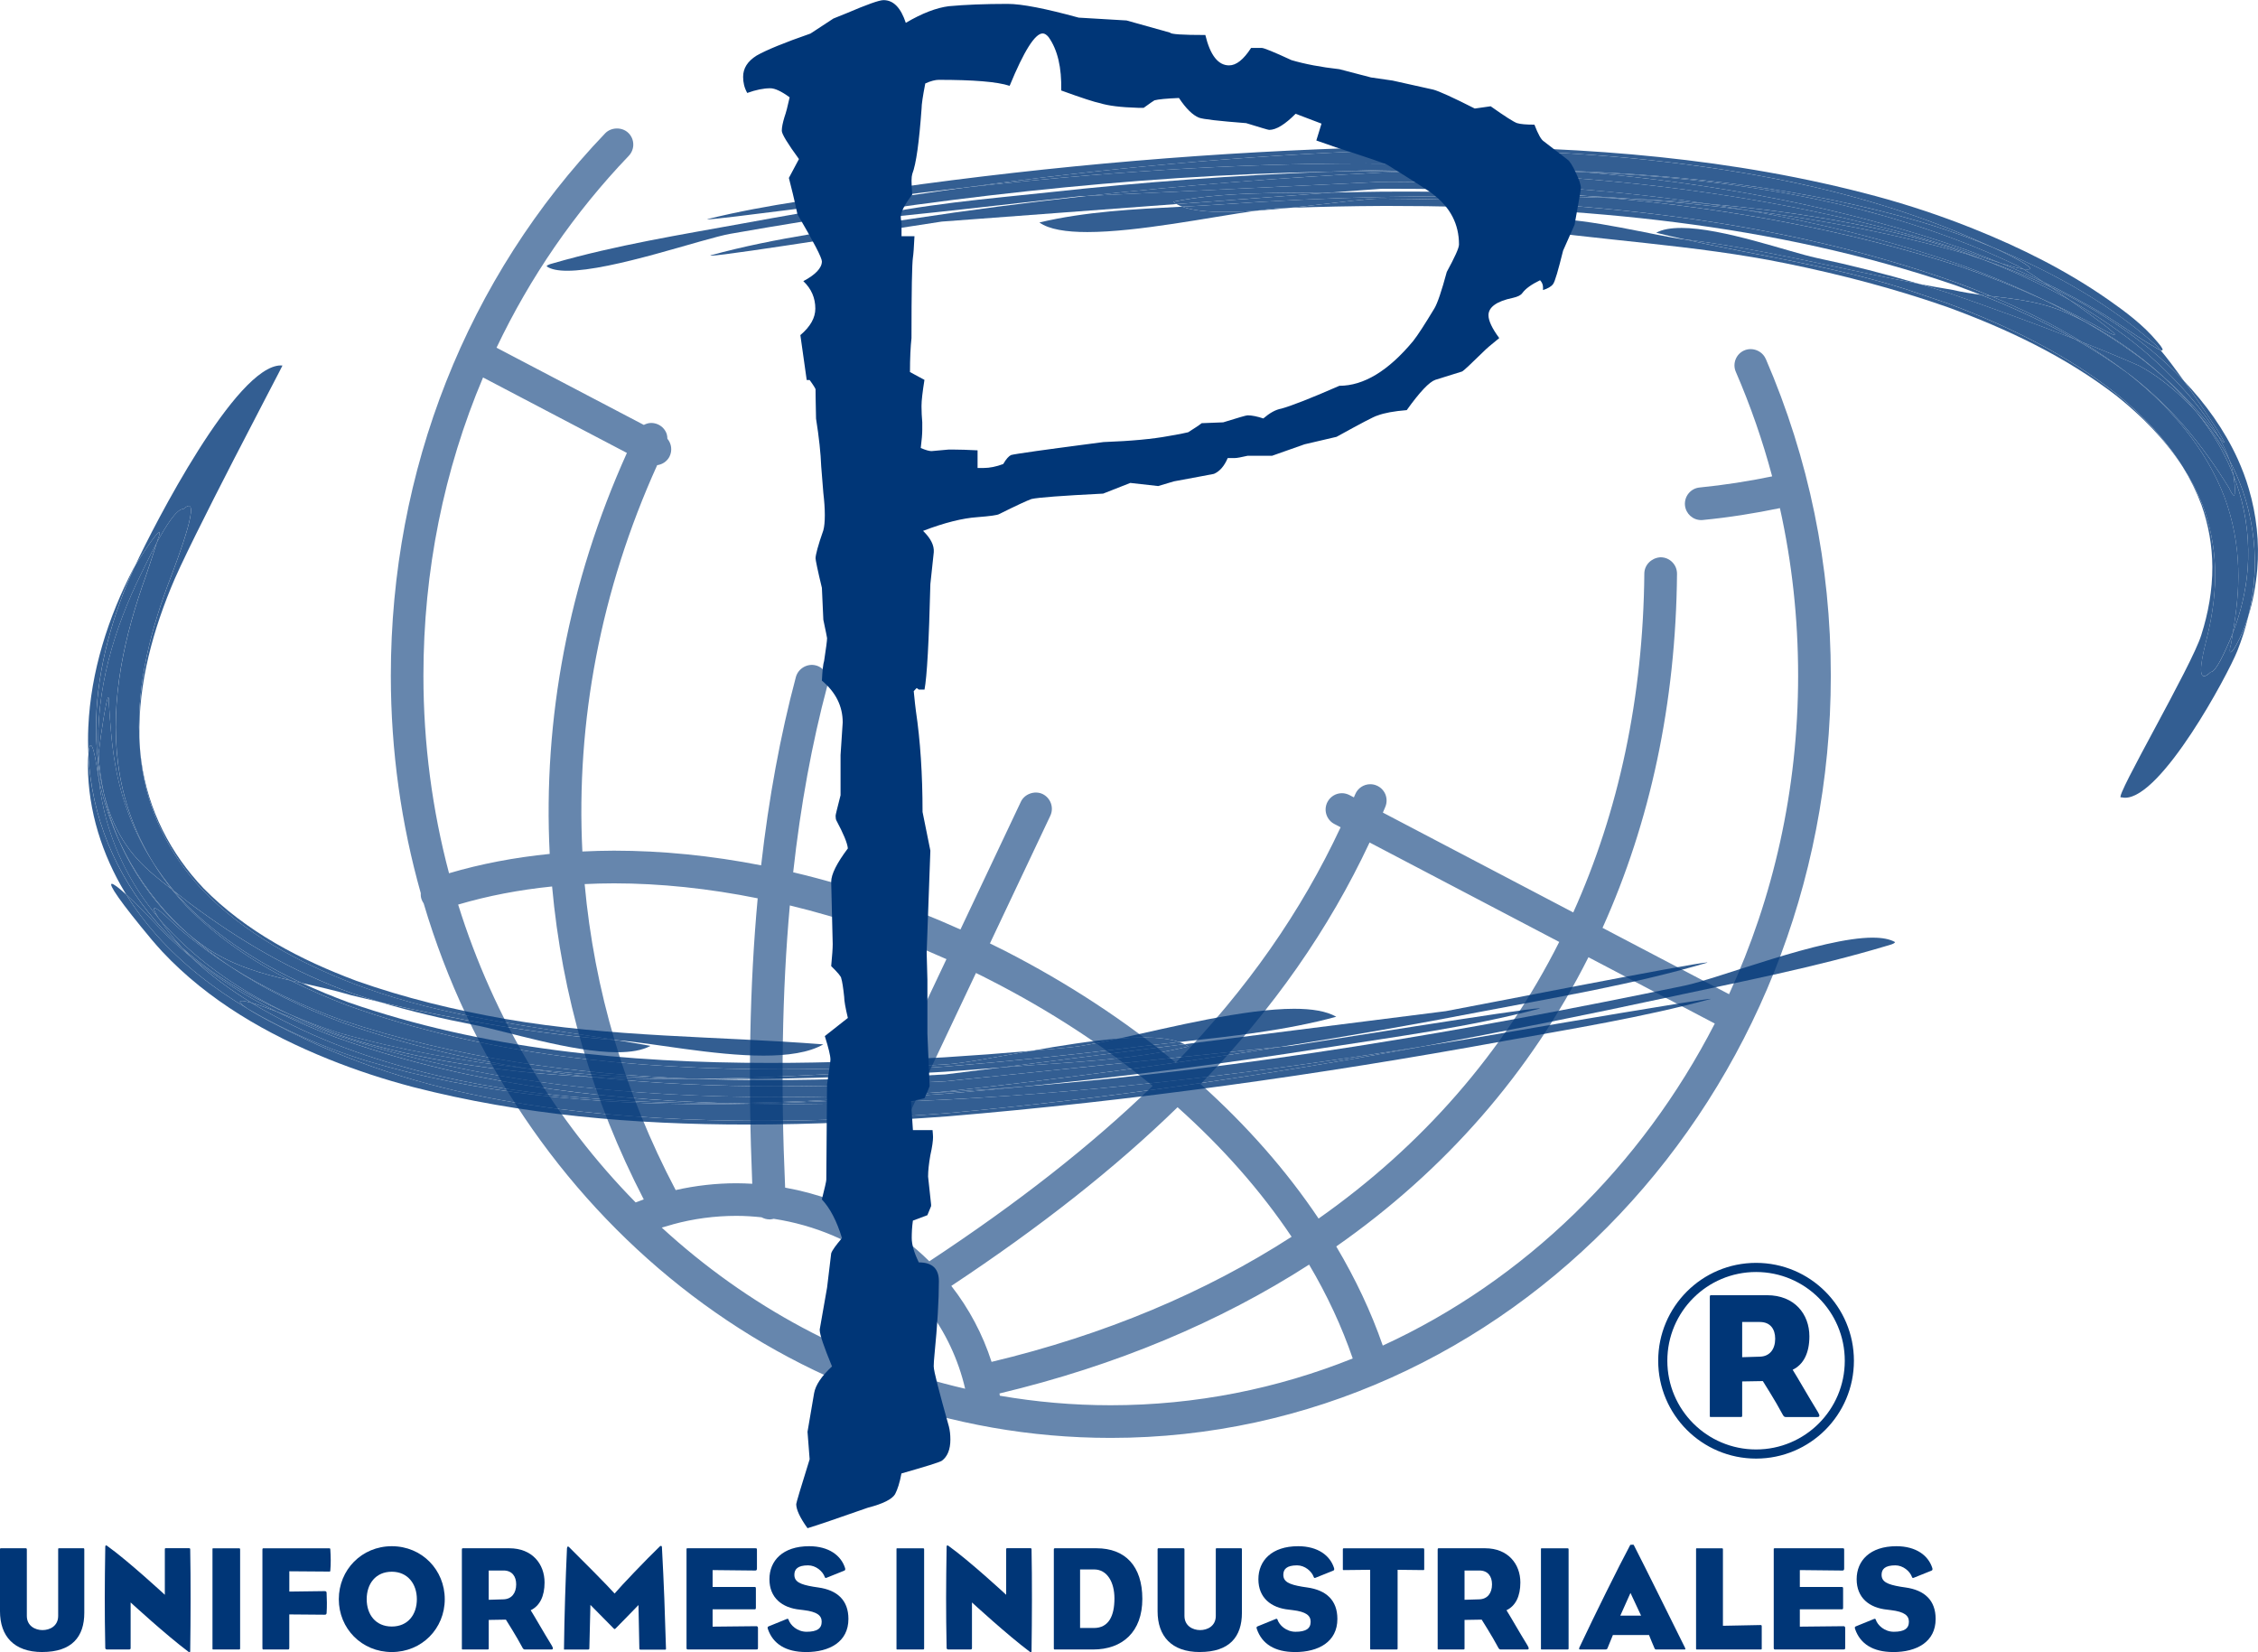 <svg viewBox="0 0 701.79 513.5" xmlns="http://www.w3.org/2000/svg"><g fill="#003677"><path d="m13.13 513.44c-8.86 0-13.13-5.01-13.13-12.66v-19.3q0-.29.23-.29h7.79q.32 0 .32.38v20.64c0 3.11 2.6 4.41 4.87 4.41s4.87-1.25 4.87-4.41v-20.69c0-.28 0-.33.28-.33h7.61q.23 0 .23.33v19.72c0 7.46-3.85 12.19-13.09 12.19z"/><path d="m58.97 513.48c-.09.04-.23 0-.42-.14-7-5.24-17.95-15.31-17.95-15.31v14.19q0 .42-.42.42h-7c-.32 0-.46-.28-.46-.47-.23-11.83-.19-19.2 0-31.45 0-.23.05-.33.14-.37.09-.09.23-.04.37.04 6.63 4.73 18 15.26 18 15.26v-13.92c0-.51 0-.56.37-.56h7.05c.47 0 .47.1.47.56.18 9.05.14 21.49 0 31.13 0 .33 0 .56-.14.6z"/><path d="m74.16 512.65h-7.7c-.42 0-.42.05-.42-.42v-30.61c0-.47 0-.42.42-.42h7.7c.42 0 .47.05.47.42v30.61c0 .38-.05.42-.47.42z"/><path d="m102.3 488.43-12.38-.09v6.31l10.99-.14c.42 0 .6.19.6.55.09 1.95.14 4.04 0 6.27-.05.42-.23.51-.65.51l-10.95-.09v10.25c0 .51-.05.65-.42.65h-7.56c-.28 0-.37.05-.37-.65v-30.2c0-.55.05-.6.37-.6h20.36c.38 0 .33.1.38.47.14 2 .18 4.5 0 6.31-.05.42 0 .46-.38.46z"/><path d="m121.77 513.44c-9.38 0-16.47-7.33-16.47-16.42s7.09-16.47 16.47-16.47 16.46 7.38 16.46 16.47-7.09 16.42-16.46 16.42zm0-24.96c-5.02 0-7.8 3.76-7.8 8.54s2.78 8.49 7.8 8.49 7.79-3.71 7.79-8.49-2.88-8.54-7.79-8.54z"/><path d="m171.37 512.65h-8.21c-.37 0-.56-.09-.97-.93-1.58-3.01-4.96-8.35-4.96-8.35l-5.33.09v8.76c0 .38-.04.42-.37.42h-7.61c-.37 0-.37.05-.37-.42v-30.61c0-.47.23-.42.37-.42h14.38c7.15 0 10.95 4.93 10.95 10.63 0 4.27-1.48 7.28-4.31 8.63 1.21 1.9 3.85 6.59 6.54 10.95.56.93.42 1.25-.09 1.25zm-14.89-24.54h-4.59v9.09l4.64-.14c2.51-.1 3.9-1.95 3.9-4.65 0-2.46-1.25-4.31-3.94-4.31z"/><path d="m206.64 512.7h-7.55c-.32 0-.38-.14-.38-.37l-.27-13.5s-5.2 5.38-7.06 7.24c-.14.14-.28.23-.37.23s-.18-.09-.32-.23c-1.81-1.86-7.19-7.28-7.19-7.28l-.32 13.22c0 .6-.05.65-.51.65h-6.96c-.42 0-.42.14-.42-.28.1-9.93.51-21.95.93-31.23.05-.32.14-.46.28-.51.14 0 .23.04.37.19 4.03 3.99 12.07 12.06 14.15 14.43 1.95-2.33 9.69-10.44 14.06-14.66.14-.14.33-.19.46-.14.09.04.19.19.19.38.65 12.1.92 20.04 1.25 31.22 0 .38.14.65-.33.65z"/><path d="m235.08 512.65h-21.2c-.46 0-.51-.09-.51-.65v-30.34c0-.42-.05-.47.42-.47h20.96c.47 0 .51.05.51.6v5.67c0 .42-.14.65-.51.65l-13.27-.14v5.24h12.99c.42 0 .46.1.46.65v5.66c0 .56-.05.65-.46.65h-12.99v5.38l13.59-.14q.51 0 .51.6v5.98c0 .56-.04.65-.51.65z"/><path d="m250.51 513.44c-6.31 0-10.25-2.55-11.83-7.09-.18-.51-.14-.75.19-.88l5.7-2.32q.42-.14.51.23c.56 1.71 2.7 3.76 5.61 3.76 3.2 0 4.69-.98 4.69-3.11 0-1.9-1.34-3.11-5.61-3.62-.32-.05-.79-.1-1.12-.14-5.61-.55-9.51-3.71-9.51-9.46s4.13-10.26 12.34-10.26c6.17 0 9.97 2.93 11.18 6.83.14.51-.05.69-.32.79l-5.43 2.18c-.33.14-.46.04-.55-.18-.65-1.86-2.79-3.67-5.2-3.67-3.25 0-4.27 1.21-4.27 2.93 0 2.13 1.71 3.01 5.89 3.71.42.04.93.14 1.53.23 5.94.83 9.38 3.99 9.38 9.78 0 7.15-5.89 10.3-13.18 10.3z"/><path d="m286.75 512.65h-7.7c-.42 0-.42.05-.42-.42v-30.61c0-.47 0-.42.42-.42h7.7c.42 0 .47.05.47.42v30.61c0 .38-.05.42-.47.42z"/><path d="m320.46 513.48c-.09.04-.23 0-.42-.14-7-5.24-17.95-15.31-17.95-15.31v14.19q0 .42-.42.42h-7c-.32 0-.46-.28-.46-.47-.23-11.83-.19-19.2 0-31.45 0-.23.04-.33.14-.37.09-.09.23-.04.37.04 6.63 4.73 18 15.26 18 15.26v-13.92c0-.51 0-.56.37-.56h7.05c.47 0 .47.1.47.56.18 9.05.14 21.49 0 31.13 0 .33 0 .56-.14.6z"/><path d="m339.73 512.65h-11.83c-.32 0-.37-.04-.37-.42v-30.57c0-.37.05-.47.37-.47h12.9c8.91 0 14.24 5.53 14.24 15.73s-6.13 15.73-15.31 15.73zm.33-24.87h-4.37v18.19h4.27c4.64 0 6.41-3.76 6.41-9.19 0-5.06-2.27-9.01-6.31-9.01z"/><path d="m372.91 513.44c-8.86 0-13.13-5.01-13.13-12.66v-19.3q0-.29.23-.29h7.79q.33 0 .33.38v20.64c0 3.11 2.6 4.41 4.87 4.41s4.87-1.25 4.87-4.41v-20.69c0-.28 0-.33.28-.33h7.61q.23 0 .23.33v19.72c0 7.46-3.85 12.19-13.09 12.19z"/><path d="m402.48 513.44c-6.31 0-10.25-2.55-11.83-7.09-.19-.51-.14-.75.19-.88l5.7-2.32q.42-.14.51.23c.56 1.71 2.7 3.76 5.61 3.76 3.2 0 4.69-.98 4.69-3.11 0-1.9-1.35-3.11-5.61-3.62-.33-.05-.79-.1-1.12-.14-5.61-.55-9.51-3.71-9.51-9.46s4.13-10.26 12.35-10.26c6.17 0 9.97 2.93 11.18 6.83.13.51-.05.69-.33.79l-5.43 2.18c-.32.14-.46.04-.55-.18-.65-1.86-2.79-3.67-5.2-3.67-3.25 0-4.27 1.21-4.27 2.93 0 2.13 1.71 3.01 5.89 3.71.42.04.93.14 1.53.23 5.94.83 9.38 3.99 9.38 9.78 0 7.15-5.89 10.3-13.18 10.3z"/><path d="m442.31 487.97-7.93-.09v24.35c0 .38-.05.42-.42.42h-7.65c-.46 0-.46.05-.46-.42v-24.35l-8.17.09c-.32 0-.32-.04-.32-.32v-5.98c0-.37 0-.47.37-.47h24.54c.33 0 .38.1.38.47v5.98c0 .28-.05.32-.33.32z"/><path d="m474.66 512.65h-8.21c-.37 0-.56-.09-.98-.93-1.58-3.01-4.96-8.35-4.96-8.35l-5.33.09v8.76c0 .38-.04.42-.37.42h-7.61c-.37 0-.37.05-.37-.42v-30.61c0-.47.23-.42.37-.42h14.38c7.15 0 10.95 4.93 10.95 10.63 0 4.27-1.48 7.28-4.31 8.63 1.21 1.9 3.85 6.59 6.54 10.95.56.93.42 1.25-.09 1.25zm-14.89-24.54h-4.59v9.09l4.64-.14c2.51-.1 3.9-1.95 3.9-4.65 0-2.46-1.25-4.31-3.94-4.31z"/><path d="m487.05 512.65h-7.7c-.42 0-.42.05-.42-.42v-30.61c0-.47 0-.42.42-.42h7.7c.42 0 .47.05.47.42v30.61c0 .38-.05.42-.47.42z"/><path d="m523.46 512.65h-8.67c-.23 0-.42-.04-.56-.37-.55-1.25-1.25-2.97-1.71-4.13h-11.23c-.55 1.3-1.16 2.88-1.63 3.99-.14.38-.23.51-.83.51h-7.71c-.37 0-.42-.18-.23-.65 4.82-10.25 12.16-25.05 15.78-31.82.04-.09.27-.09.55-.09s.51-.05.56.09c4.22 8.25 10.77 21.57 15.87 31.82.28.6.23.65-.19.65zm-16.7-17.59-3.16 7.06h6.45l-3.3-7.06z"/><path d="m547.18 512.65h-19.62c-.42 0-.42.05-.42-.42v-30.61c0-.47 0-.42.42-.42h7.52c.37 0 .41.05.41.42v23.66l11.64-.23c.37 0 .42.09.42.46v6.72c0 .38 0 .42-.37.42z"/><path d="m572.99 512.65h-21.2c-.46 0-.51-.09-.51-.65v-30.34c0-.42-.05-.47.42-.47h20.96c.47 0 .51.05.51.6v5.67c0 .42-.13.65-.51.65l-13.27-.14v5.24h12.99c.42 0 .46.1.46.65v5.66c0 .56-.04.65-.46.65h-12.99v5.38l13.59-.14q.51 0 .51.6v5.98c0 .56-.05.65-.51.65z"/><path d="m588.42 513.44c-6.31 0-10.25-2.55-11.83-7.09-.19-.51-.13-.75.19-.88l5.7-2.32q.42-.14.51.23c.56 1.71 2.7 3.76 5.61 3.76 3.2 0 4.69-.98 4.69-3.11 0-1.9-1.35-3.11-5.61-3.62-.33-.05-.79-.1-1.12-.14-5.61-.55-9.51-3.71-9.51-9.46s4.13-10.26 12.35-10.26c6.17 0 9.97 2.93 11.18 6.83.13.51-.05.69-.33.79l-5.43 2.18c-.32.14-.46.04-.55-.18-.65-1.86-2.79-3.67-5.2-3.67-3.25 0-4.27 1.21-4.27 2.93 0 2.13 1.71 3.01 5.89 3.71.42.04.93.14 1.53.23 5.94.83 9.38 3.99 9.38 9.78 0 7.15-5.89 10.3-13.18 10.3z"/><path d="m564.92 440.4h-9.88c-.45 0-.67-.11-1.18-1.12-1.9-3.63-5.97-10.05-5.97-10.05l-6.42.11v10.55c0 .45-.06.5-.45.5h-9.16c-.45 0-.45.06-.45-.5v-36.85c0-.56.28-.5.45-.5h17.32c8.6 0 13.18 5.92 13.18 12.78 0 5.14-1.79 8.76-5.2 10.39 1.46 2.29 4.64 7.92 7.87 13.18.67 1.12.51 1.5-.11 1.5zm-17.93-29.54h-5.52v10.95l5.58-.17c3.01-.11 4.68-2.34 4.68-5.58 0-2.96-1.5-5.19-4.74-5.19z"/></g><path d="m574.78 422.91c0 16.01-12.98 28.99-28.99 28.99s-29-12.98-29-28.99 12.98-29 29-29 28.99 12.99 28.99 29z" fill="none" stroke="#003677" stroke-miterlimit="10" stroke-width="2.84"/><path d="m548.79 111.54c-1.08-2.5-4.13-3.73-6.68-2.63-2.55 1.11-3.73 4.11-2.61 6.66 4.58 10.58 8.34 21.43 11.29 32.48-7.37 1.53-14.91 2.7-22.54 3.46-1.34.12-2.58.78-3.43 1.83-.86 1.04-1.25 2.38-1.13 3.71.27 2.61 2.44 4.59 5.06 4.59.11 0 .23-.01.49-.03 8.09-.79 16.12-2.06 23.96-3.69 3.76 16.92 5.66 34.32 5.66 52.07 0 35.47-7.71 69.06-21.47 99l-39.32-20.62c14.78-32.77 22.79-69.75 23.15-110.03 0-1.36-.49-2.63-1.46-3.61-.94-.97-2.21-1.51-3.57-1.53-.11 0-.19.01-.29.01-2.72.26-4.81 2.4-4.84 5.02-.35 38.56-7.96 73.97-22.09 105.35l-59.17-31.03c.25-.6.51-1.2.77-1.81.51-1.25.51-2.64 0-3.89-.53-1.25-1.51-2.22-2.75-2.73-.62-.26-1.25-.39-1.94-.39-2.04 0-3.89 1.23-4.67 3.12-.15.32-.29.65-.42.97l-1.36-.71c-.74-.38-1.54-.59-2.36-.59-1.89 0-3.6 1.05-4.48 2.71-.63 1.2-.76 2.57-.36 3.87.41 1.3 1.29 2.37 2.49 2.99l1.95 1.02c-12.27 26.25-28.99 50.23-51.23 73.16-15.7-13-33.56-24.74-53.2-34.8-1.52-.78-3.04-1.5-4.57-2.26l18.77-39.68c1.19-2.52.11-5.55-2.43-6.77-2.46-1.14-5.6 0-6.73 2.43l-18.77 39.69c-17.14-7.72-34.59-13.68-51.99-17.78 2.3-20.81 5.84-40.12 10.64-58.08.35-1.32.17-2.67-.51-3.85-.68-1.17-1.77-2.02-3.07-2.36-2.67-.71-5.5.96-6.22 3.6-4.83 18.13-8.42 37.6-10.8 58.53-15.43-3.01-30.74-4.56-45.75-4.56-3.32 0-6.57.11-9.81.26-2.02-40.34 5.71-81.3 23.25-120.07 1.62-.22 3.02-1.15 3.81-2.62.95-1.87.66-4.06-.63-5.59 0-.51-.08-1.02-.23-1.53-.45-1.27-1.38-2.3-2.58-2.87-.68-.33-1.46-.51-2.22-.51-.83 0-1.6.25-2.3.61l-45.78-24c10.39-21.83 24.17-41.94 41.1-59.63 1.93-2.02 1.87-5.23-.16-7.15-1.93-1.86-5.31-1.79-7.17.15-42.96 44.86-66.62 104.72-66.62 168.55 0 23.5 3.26 46.18 9.31 67.62-.04.62.01 1.25.23 1.87.16.48.39.9.66 1.29 28.48 96.17 113.43 166.13 213.53 166.13 123.4 0 223.82-106.27 223.82-236.91 0-34.3-6.81-67.42-20.21-98.44zm-398.65 5.78 44.7 23.45c-18.13 40.24-26.12 82.75-23.99 124.62-10.95 1.1-21.41 3.09-31.29 6.01-5.18-19.55-7.96-40.14-7.96-61.42 0-32.5 6.36-63.91 18.53-92.66zm251.29 267.06c-26.81 17.31-58.08 30.48-93.25 38.88-2.75-8.56-6.98-16.52-12.51-23.61 27.63-18.3 50.88-36.58 70.32-55.53 13.97 12.47 25.9 26.01 35.44 40.26zm-203.87-10.67c-24.92-25.35-44.09-57.03-55.17-92.57 9.2-2.72 18.97-4.59 29.2-5.63 3.02 33.48 12.53 66.4 28.49 97.26-.85.29-1.69.62-2.52.94zm10.83 7.03c.26-.05.5-.12.73-.22 6.39-1.75 13.02-2.64 19.81-2.64 2.58 0 5.18.18 7.76.45.73.39 1.56.65 2.46.65h.26c.35-.03.72-.09 1.08-.18 6.36.97 12.6 2.74 18.53 5.27.02 0 .04.03.06.04.05.02.06.02.1.04 2.61 1.12 5.15 2.36 7.62 3.75 17.13 9.79 28.92 25.46 33.17 43.71-35.51-8.16-67.74-25.7-94.3-50.08.91-.28 1.81-.55 2.73-.79zm201.43-2.02c-9.92-14.8-22.26-28.86-36.68-41.79 22.7-23.48 39.86-48.09 52.53-75.09l58.94 30.91c-17.22 34.19-42.48 63.26-74.79 85.97zm-120.98 13.28c-4.98-4.91-10.67-9.28-17.02-12.9-1.25-.71-2.53-1.37-3.82-2.02l35.33-74.68c1.43.7 2.86 1.39 4.28 2.14 18.69 9.53 35.67 20.66 50.63 32.95-19.14 18.56-42.09 36.51-69.4 54.51zm-30.15-18.94c-4.76-1.74-9.68-3.06-14.67-3.95-1.42-31.91-.94-61.04 1.46-87.71 16.36 3.96 32.75 9.55 48.68 16.69zm-24.89-5.15c-1.63-.09-3.25-.16-4.88-.16-6.44 0-12.76.73-18.92 2.12-15.87-30.11-25.31-62.32-28.29-95.1 3.01-.14 6.05-.23 9.12-.23 14.44 0 29.47 1.6 44.66 4.65-2.49 27.03-3.04 56.47-1.69 88.73zm76.84 65.17c36.28-8.66 68.52-22.22 96.23-40.05 5.62 9.49 10.16 19.25 13.56 29.17-23.41 9.38-48.78 14.54-75.25 14.54-11.73 0-23.22-1.03-34.43-2.96-.04-.23-.07-.47-.11-.7zm119.13-14.88c-3.63-10.5-8.52-20.81-14.46-30.81 33.87-23.68 60.37-54.08 78.38-89.89l39.27 20.61c-22.81 44.39-59.17 79.87-103.19 100.09z" fill="#003677" opacity=".6"/><g fill="#003677" opacity=".8"><path d="m117.99 311.42c9.71 2.89 19.55 5.21 29.46 7.13 9.42 1.81 30.16 8.48 44.39 8.48 4.16 0 7.75-.57 10.34-1.98-3.35-.61-6.71-1.17-10.06-1.72-25.14-1.94-49.64-6.23-74.14-11.91m-30.67-197.85c-13.94 0-39.44 49.64-45.31 62.25 1.74-2.84 6.63-10.39 7.49-10.39.25 0 .17.63-.45 2.22-.12.33-.21.68-.31 1.01 2.81-5.16 6.13-10.46 8.18-10.46h.11c.75-.66 1.28-.96 1.64-.96 3.28 0-5.9 22.81-6.67 25.05-5.86 15.89-9.91 32.96-8.51 50.09-1.1-17.03 3.24-33.97 9.59-49.54 5.31-13.47 34.87-69.23 34.72-69.23-.17-.02-.34-.03-.48-.03"/><path d="m54.05 276.89c1.26 1.51 2.61 2.98 3.97 4.41 10.41 10.37 22.73 18.15 35.78 24.21 5.11 1.15 10.26 2.28 15.38 3.81 2.92.71 5.86 1.41 8.81 2.09-2.89-.86-5.74-1.76-8.6-2.71-18.51-6.72-34.78-16.25-50.64-28.12-1.62-1.31-3.2-2.53-4.71-3.69m-10.57-44.53c.09 1.39.22 2.78.39 4.18 1.86 15.36 8.72 29.01 18.96 39.96 13.25 13.79 30.26 22.79 47.55 29.43 2.67.98 5.36 1.92 8.08 2.83 24.24 7.9 48.9 10.57 73.68 14.57.08 0 .14 0 .18.02 10.3.77 29.4 4.73 44.98 4.73 7.48 0 14.12-.91 18.59-3.5-33.08-2.57-65.93-2.18-98.8-7.89-15.68-2.77-31.22-6.51-46.3-11.85-17.23-6.44-34.2-15.23-47.51-28.75-10.27-10.8-17.27-24.29-19.34-39.53-.2-1.4-.33-2.8-.46-4.18"/><path d="m58.66 157.23c-.36 0-.89.3-1.64.96h-.11c-2.05 0-5.37 5.3-8.18 10.46-1.03 3.43-2.22 6.81-3.33 10.2-6.68 18.56-11.22 38.39-8.71 58.35 1.41 11.19 5.2 21.59 10.86 30.84 1.96 3.08 4.15 6.04 6.5 8.85 1.5 1.16 3.08 2.39 4.71 3.69 15.86 11.87 32.13 21.4 50.64 28.12 2.86.95 5.71 1.85 8.6 2.71 24.49 5.67 48.99 9.97 74.14 11.91-24.79-4-49.45-6.66-73.68-14.57-2.71-.91-5.4-1.84-8.08-2.83-17.29-6.63-34.3-15.64-47.55-29.43-10.24-10.95-17.1-24.6-18.96-39.96-.17-1.4-.3-2.79-.39-4.18-1.4-17.12 2.65-34.2 8.51-50.09.77-2.24 9.95-25.05 6.67-25.05"/><path d="m42 175.81c-.29.46-.48.8-.58.97-7.8 15.12-13.2 31.86-13.97 49.18-.13 2.8-.11 5.6.02 8.4.14-1.84.41-2.74.72-2.74.5 0 1.14 2.1 1.8 6.18.17 1.23.39 2.46.59 3.69.04.19.08.37.12.56-.14-1.44-.26-2.86-.33-4.3 0-.29 0-.76.06-1.36-1.96-16.71 1.18-33.59 6.84-49.21 1.28-3.5 2.7-6.97 4.25-10.37.12-.31.29-.64.47-1.02"/><path d="m49.49 165.42c-.86 0-5.75 7.55-7.49 10.39-.17.38-.35.71-.47 1.02-1.55 3.4-2.98 6.87-4.25 10.37-5.66 15.62-8.79 32.49-6.84 49.21.05-.6.12-1.33.21-2.15-1.03-19.62 4.77-38.9 13.31-56.14.6-1.15 2.52-5.25 4.77-9.45.1-.33.19-.68.31-1.01.62-1.59.69-2.22.45-2.22"/><path d="m48.73 168.65c-2.25 4.2-4.17 8.3-4.77 9.45-8.54 17.24-14.34 36.52-13.31 56.14.67-6.16 2.44-17.49 3.01-17.49.13 0 .18.54.17 1.8.42 6.27.83 12.52 1.91 18.73 1.87 11.19 5.92 21.55 11.79 30.75-5.66-9.25-9.44-19.65-10.86-30.84-2.51-19.95 2.03-39.79 8.71-58.35 1.11-3.39 2.3-6.77 3.33-10.2"/><path d="m366.49 323.85c-4.38.48-8.76.96-13.09 1.5-19.85 2.48-39.76 4.53-59.71 6.14-24.67 1.71-50.6 3.51-76.65 3.8 3.6.05 7.18.07 10.79.07 22.3 0 44.48-.97 65.94-2.28 5.74-.39 11.51-.85 17.24-1.31l57.14-7.24c-.52-.26-1.08-.48-1.65-.68m-18.74-1.08c-8.56.66-18.34 2.25-27.4 3.85 4.03-.35 8.07-.73 12.1-1.1 3.78-.36 9.13-1.42 15.31-2.75"/><path d="m90.25 304.71c5.8 2.92 11.77 5.48 17.79 7.78 42.88 15.47 89.1 19.84 134.71 19.84 16.04 0 32.01-.54 47.75-1.33 1.03-.04 2.09-.1 3.14-.17 5.61-.3 15.64-2.25 26.71-4.22-8.93.77-17.87 1.44-26.83 2-17.86 1.03-36.01 1.74-54.2 1.74-44.35 0-89.09-4.26-130.95-18.8-4.9-1.81-9.78-3.82-14.57-6.05-1.18-.26-2.38-.54-3.55-.81"/><path d="m53.38 276.39c1.41 1.76 2.9 3.47 4.44 5.11 9.41 9.75 20.57 17.22 32.43 23.21 1.17.27 2.37.54 3.55.81-13.05-6.07-25.37-13.85-35.78-24.21-1.36-1.44-2.71-2.9-3.97-4.41-.21-.18-.44-.33-.66-.51"/><path d="m47.54 268.04c1.76 2.9 3.73 5.69 5.84 8.35.23.18.45.32.66.51-2.36-2.81-4.54-5.77-6.5-8.85"/><path d="m215.91 335.28c.2 0 .42.01.64.01h.48c-.36 0-.74-.01-1.13-.01m186.34-21.76c-15.37 0-37.96 5.65-54.49 9.25 2.62-.21 5.14-.32 7.48-.32 4.47 0 8.33.39 11.25 1.41 16.36-1.8 33.03-3.57 48.83-7.86-3.07-1.77-7.62-2.48-13.07-2.48"/><path d="m58.5 290.26c4.15 3.72 8.54 7.08 13.13 10.16 10.91 6.94 22.71 12.34 34.78 16.71 35.29 11.76 72.32 16.76 109.5 18.15.38 0 .77.01 1.13.01 26.05-.29 51.99-2.09 76.65-3.8 19.95-1.61 39.86-3.66 59.71-6.14 4.33-.54 8.7-1.01 13.09-1.5-2.92-1.01-6.78-1.41-11.25-1.41-2.34 0-4.86.11-7.48.32-6.17 1.33-11.52 2.39-15.31 2.75-4.03.38-8.06.76-12.1 1.1-11.07 1.96-21.1 3.91-26.71 4.22-1.05.06-2.11.12-3.14.17-15.74.79-31.71 1.33-47.75 1.33-45.62 0-91.83-4.37-134.71-19.84-6.02-2.3-11.99-4.87-17.79-7.78-8.96-2.09-17.69-4.57-25.73-9.87-2.09-1.4-4.1-2.95-6.02-4.58m-28.06-53.86c-.05.6-.06 1.07-.06 1.36.06 1.43.18 2.86.33 4.3 1.41 6.91 3.62 13.51 6.54 19.73-2.11-4.76-3.76-9.75-4.9-14.94-.77-3-1.34-6.05-1.75-9.12-.05-.44-.11-.88-.16-1.33"/><path d="m30.65 234.25c-.09.82-.17 1.56-.21 2.15.05.45.11.89.16 1.33.42 3.07.98 6.12 1.75 9.12-.47-2.09-.85-4.2-1.14-6.33-.12-.93-.21-1.86-.31-2.79-.11-1.17-.19-2.33-.25-3.48"/><path d="m32.35 246.85c1.13 5.19 2.79 10.18 4.9 14.94 4.14 8.8 9.7 16.83 16.42 23.86 1.56 1.59 3.17 3.11 4.83 4.6 1.92 1.62 3.94 3.18 6.02 4.58 8.05 5.3 16.77 7.79 25.73 9.87-11.85-5.98-23.01-13.46-32.43-23.21-1.54-1.65-3.04-3.35-4.44-5.11-7.95-6.17-14.29-11.26-18.91-22.79-.84-2.2-1.54-4.46-2.12-6.74"/><path d="m33.66 216.75c-.57 0-2.34 11.34-3.01 17.49.06 1.15.14 2.31.25 3.48.1.93.19 1.86.31 2.79.29 2.13.67 4.25 1.14 6.33.58 2.29 1.28 4.54 2.12 6.74 4.62 11.53 10.96 16.62 18.91 22.79-2.11-2.66-4.08-5.45-5.84-8.35-5.87-9.2-9.92-19.56-11.79-30.75-1.08-6.21-1.49-12.46-1.91-18.73 0-1.26-.05-1.8-.17-1.8"/><path d="m27.47 234.36c-.09.97-.14 2.19-.15 3.68.08 14.01 4.47 27.68 11.57 39.42.13.2.25.4.38.59 2.64 2.43 6.35 6.12 10.96 11.05.62.64 1.27 1.27 1.88 1.9 2.43 2.34 4.93 4.53 7.47 6.63-.99-.97-1.98-1.98-2.92-2.99-2.11-1.87-4.13-3.84-6.07-5.88-12.83-13.84-21.11-31.37-22.89-50.74-.11-1.22-.2-2.43-.23-3.65"/><path d="m28.2 231.62c-.32 0-.59.91-.72 2.74.03 1.22.13 2.43.23 3.65 1.78 19.37 10.06 36.9 22.89 50.74 1.93 2.04 3.95 4 6.07 5.88-1.93-2.07-3.75-4.25-5.4-6.54-.8-1.07-1.45-1.98-1.96-2.73-1.98-2.37-3.86-4.84-5.6-7.41-7.12-10.67-11.69-22.95-13-35.89-.05-.19-.08-.37-.12-.56-.2-1.23-.42-2.47-.59-3.69-.66-4.08-1.3-6.18-1.8-6.18"/><path d="m30.7 242.06c1.31 12.94 5.88 25.22 13 35.89 1.74 2.57 3.62 5.05 5.6 7.41-1.34-2.06-1.72-3.11-1.21-3.11.57 0 2.29 1.32 5.02 3.96.88.8 1.76 1.62 2.62 2.42 5.04 4.36 10.35 8.27 15.9 11.79-4.59-3.08-8.98-6.44-13.13-10.16-1.69-1.43-3.33-2.95-4.91-4.51-6.81-6.95-12.38-15.03-16.34-23.95-2.92-6.22-5.13-12.83-6.54-19.73"/><path d="m37.25 261.79c3.96 8.92 9.53 17 16.34 23.95 1.58 1.56 3.22 3.08 4.91 4.51-1.66-1.49-3.26-3.01-4.83-4.6-6.72-7.03-12.28-15.06-16.42-23.86"/><path d="m478.32 313.38c-4.37 0-71.99 10.94-76.89 11.63l-3.21.32c-34.61 5.5-69.32 10.07-104.15 13.89-1.71.16-3.42.3-5.13.44 1.71-.07 3.43-.17 5.15-.26 7.95-.48 15.93-1.04 23.89-1.68 31.35-3.11 62.61-7.12 93.77-12.06 22.24-3.49 44.88-6.42 66.71-12.19.18-.07.13-.1-.13-.1"/><path d="m530.52 299.13c-3.55 0-75.86 14.18-81.19 15.13l-81.19 10.27c.43.23.85.46 1.22.71-18.82 4.53-39 4.93-58.18 6.51-.06 0-.13 0-.17.01l-17.2 2.16c-17.94 1.06-36.13 1.75-54.36 1.75-7.62 0-15.28-.11-22.89-.39-2.21.03-4.39.04-6.6.04-8.76 0-17.54-.19-26.28-.62 19.44 2.09 39.07 2.91 58.64 2.91 17.32 0 34.59-.63 51.6-1.56l104.3-10.73c20.73-3.29 41.42-6.9 62.06-10.89 23.44-4.5 47.29-8.45 70.27-15.22.16-.05.13-.09-.03-.09"/><path d="m368.14 324.53-57.14 7.24s.11-.01.17-.01c19.18-1.59 39.36-1.99 58.18-6.51-.37-.25-.79-.48-1.22-.71"/><path d="m164.36 332.16c6.41 1 12.86 1.84 19.31 2.55 8.74.43 17.52.62 26.28.62 2.21 0 4.39 0 6.6-.04-.23 0-.44-.01-.64-.01-17.23-.29-34.49-1.22-51.55-3.11"/><path d="m71.63 300.42c10.77 7.22 22.57 12.81 34.55 17.32 18.91 6.7 38.41 11.33 58.18 14.43 17.06 1.9 34.32 2.83 51.55 3.11-37.18-1.39-74.21-6.39-109.5-18.15-12.07-4.37-23.87-9.78-34.78-16.71"/><path d="m56.66 294.63c.94 1.01 1.93 2.02 2.92 2.99 8.17 6.63 17.08 12.12 26.38 16.77 2.78 1.06 6.09 2.39 9.93 4.02 2.94 1.19 5.89 2.33 8.85 3.41 44.11 14.69 90.86 19.15 137.28 19.15 15.71 0 31.39-.51 46.91-1.31 1.71-.14 3.41-.28 5.13-.44 34.82-3.81 69.54-8.39 104.15-13.89l-104.3 10.73c-17.01.92-34.28 1.56-51.6 1.56-19.57 0-39.2-.82-58.64-2.91-24.46-1.23-48.59-4.41-71.46-10.9-2.46-.73-4.92-1.51-7.34-2.35-5.1-1.89-10.16-3.97-15.11-6.32-8.2-3.57-16.11-7.83-23.57-12.98-3.31-2.32-6.5-4.82-9.53-7.52"/><path d="m49.3 285.36c.51.76 1.16 1.67 1.96 2.73 1.65 2.28 3.48 4.46 5.4 6.54 3.03 2.7 6.22 5.2 9.53 7.52 7.46 5.15 15.37 9.41 23.57 12.98-14.14-6.69-27.44-15.47-38.27-27.3-.75-.8-1.49-1.64-2.19-2.47"/><path d="m89.76 315.13c4.95 2.36 10.01 4.43 15.11 6.32 2.43.84 4.88 1.62 7.34 2.35 22.87 6.49 46.99 9.67 71.46 10.9-6.45-.71-12.9-1.54-19.31-2.55-20.18-2.24-40.09-5.82-59.32-11.24-5.15-1.68-10.27-3.61-15.28-5.79"/><path d="m48.1 282.26c-.51 0-.13 1.04 1.21 3.11.7.83 1.44 1.67 2.19 2.47 10.83 11.83 24.13 20.61 38.27 27.3 5 2.18 10.12 4.11 15.28 5.79 19.23 5.42 39.14 9.01 59.32 11.24-19.77-3.1-39.27-7.73-58.18-14.43-11.97-4.5-23.78-10.09-34.55-17.32-5.55-3.52-10.86-7.43-15.9-11.79-.86-.8-1.74-1.62-2.62-2.42-2.73-2.64-4.44-3.96-5.02-3.96"/><path d="m34.75 274.68c-1.17 0 2.59 5.61 12.47 17.44 1.03 1.21 2.07 2.39 3.14 3.56 14.37 15.37 32.81 25.86 51.77 33.51 8.54 3.44 17.31 6.3 26.2 8.64 33.91 8.73 68.87 11.67 103.84 11.67 20.82 0 41.67-1.03 62.28-2.54 57.85-4.84 115.42-12.91 172.6-23.34 21.57-3.89 43.29-7.39 64.5-13.1.19-.05.2-.07.05-.07-2.44 0-51.71 8.41-59.88 9.83-9.8 1.71-19.62 3.35-29.46 4.93-49.02 9-98.35 16.27-147.85 20.75-19.26 1.47-38.61 2.38-57.92 2.38-21.15 0-42.28-1.09-63.28-3.73-23.89-3.11-47.78-8.48-70.18-18.01-2.28-.94-4.53-1.95-6.81-2.99-9.5-4.49-16.01-7.98-19.27-10.12-10.38-6.16-20.04-13.64-28.29-22.85-3.45-3.9-6.63-8.1-9.4-12.59-2.44-2.23-3.99-3.37-4.52-3.37"/><path d="m39.27 278.05c2.77 4.5 5.95 8.7 9.4 12.59 8.24 9.21 17.91 16.68 28.29 22.85-2.34-1.57-2.96-2.41-1.78-2.41.56 0 1.56.19 2.99.6-6.52-4.02-12.92-8.61-18.58-14.05-2.54-2.1-5.04-4.29-7.47-6.63-.61-.63-1.26-1.25-1.88-1.9-4.61-4.93-8.32-8.62-10.96-11.05"/><path d="m59.59 297.62c5.66 5.44 12.06 10.03 18.58 14.05 1.85.52 4.45 1.42 7.8 2.72-9.3-4.65-18.21-10.15-26.38-16.77"/><path d="m582.08 291.41c-16.08 0-47.97 12.74-58.51 14.92-67.98 14.11-136.5 25.81-205.59 31.39-7.95.79-15.9 1.51-23.87 2.18-19.99 1.44-40.34 2.72-60.76 3.13 3.91.08 7.84.09 11.74.09 16.49 0 32.89-.54 49.09-1.37 49.63-2.58 98.99-8.67 148.08-16.54 25.57-4.69 51.06-9.84 76.43-15.3 22.65-4.88 45.45-9.28 67.68-15.94.51-.18 2.4-.56 2.63-1.17-1.66-.95-4.03-1.38-6.91-1.38"/><path d="m317.97 337.72c-7.96.63-15.93 1.2-23.89 1.68-1.72.08-3.43.19-5.15.26-21.01 1.78-42.09 3.05-63.17 3.2 2.55.07 5.08.13 7.58.17 20.41-.41 40.77-1.68 60.76-3.13 7.96-.67 15.91-1.39 23.87-2.18"/><path d="m85.97 314.39c6.04 3.01 12.25 5.67 18.55 8.04 38.78 13.9 80.03 19.22 121.25 20.42 21.09-.14 42.16-1.41 63.17-3.2-15.52.8-31.19 1.31-46.91 1.31-46.43 0-93.17-4.46-137.28-19.15-2.97-1.07-5.92-2.21-8.85-3.41-3.84-1.63-7.15-2.96-9.93-4.02"/><path d="m76.96 313.49c3.26 2.15 9.77 5.64 19.27 10.12 2.27 1.04 4.53 2.05 6.81 2.99 22.4 9.53 46.29 14.9 70.18 18.01 21 2.64 42.13 3.73 63.28 3.73 19.32 0 38.67-.91 57.92-2.38 49.5-4.49 98.83-11.75 147.85-20.75-49.08 7.87-98.45 13.95-148.08 16.54-16.2.83-32.61 1.37-49.09 1.37-3.9 0-7.83-.01-11.74-.09-4.34.08-8.67.14-13 .14-35.89 0-71.82-3.17-106.07-13.37-3.72-1.14-7.4-2.39-11.04-3.75-9-3.46-17.88-7.58-26.28-12.56"/><path d="m75.17 311.08c-1.18 0-.56.84 1.78 2.41 8.41 4.97 17.29 9.1 26.28 12.56 3.64 1.36 7.32 2.61 11.04 3.75 34.25 10.19 70.18 13.37 106.07 13.37 4.33 0 8.66-.06 13-.14-2.51-.04-5.04-.1-7.58-.17-1.16 0-2.34 0-3.51 0-22.14 0-44.25-1.3-66.22-4.67-17.74-2.8-35.37-7.22-52.2-13.83-8.7-3.48-17.16-7.54-25.24-12.42-.15-.09-.29-.19-.43-.27-1.43-.41-2.43-.6-2.99-.6"/><path d="m78.16 311.67c.14.08.28.18.43.27 8.08 4.88 16.55 8.94 25.24 12.42 16.83 6.61 34.46 11.03 52.2 13.83 21.97 3.37 44.08 4.67 66.22 4.67h3.51c-41.22-1.2-82.47-6.52-121.25-20.42-6.29-2.37-12.5-5.02-18.55-8.04-3.35-1.3-5.95-2.2-7.8-2.72"/></g><g fill="#003677" opacity=".8"><path d="m678.48 145.2c2.27 3.69 4.21 7.61 5.76 11.77 2.17 6.12 3.33 12.64 3.36 19.2.03 7.23-1.26 14.38-3.44 21.21-2.96 9.59-26.97 50.46-25 50.46.04 0 .08-.02.16-.06.38.09.74.15 1.16.15 11.4 0 31.87-38.11 34.87-45.6 1.37-3.46 2.53-7.02 3.4-10.65-1.14 3.61-2.61 7.07-4.53 10.16-.42.58-.73.88-.94.88-.23 0-.32-.46-.16-1.39.1-.48.22-.97.36-1.46.17-1.07.36-2.16.53-3.23-.54 1.44-1.16 2.88-1.81 4.28-.51 1.07-3.42 7.95-5.08 7.95-.01 0-.04 0-.04 0-.93.9-1.59 1.28-2.05 1.28-2.42 0 .56-10.32.91-11.99 1.75-7.17 2.8-14.53 2.49-21.95-.23-6.64-1.57-13.19-3.9-19.35-1.64-4.12-3.68-8.01-6.04-11.66m-156-74.36c-3.13 0-5.81.43-7.74 1.49 2.9.73 5.84 1.41 8.77 2.05 24.71 3.01 48.63 9.27 72.96 13.85-10.58-3.12-21.26-5.83-32.01-8.1-8.45-1.82-29.08-9.3-41.98-9.3"/><path d="m596.48 88.24c3.34.99 6.69 2.04 10.01 3.11 12.46 4.34 25.58 9.06 38.37 14.06-9.4-5.33-19.23-9.86-29.22-13.77-2.83-.39-5.74-.84-8.7-1.53-3.48-.58-6.98-1.2-10.46-1.86m-116.28-20.35c-5.01 0-9.34.66-12.28 2.41 29.14 4.49 58.45 5.65 87.46 11.6 16.79 3.43 33.44 7.79 49.7 13.46 18.5 6.74 36.72 15.33 52.61 27.55 7.89 6.27 15.22 13.64 20.78 22.29-5.43-8.79-12.68-16.27-20.5-22.65-15.78-12.51-34.03-21.32-52.54-28.24l-13.34-4.52c-22.58-7.12-45.69-10.33-68.58-15.4h-.05c-9.15-1.13-29-6.49-43.27-6.49"/><path d="m523.52 74.39c22.9 5.07 46 8.28 68.58 15.4l13.34 4.52c18.51 6.92 36.75 15.73 52.54 28.24 7.82 6.38 15.06 13.87 20.5 22.65 2.36 3.65 4.4 7.54 6.04 11.66 2.33 6.16 3.67 12.71 3.9 19.35.3 7.43-.74 14.79-2.49 21.95-.36 1.67-3.33 11.99-.91 11.99.46 0 1.12-.39 2.05-1.28h.04c1.66 0 4.56-6.88 5.08-7.95.65-1.41 1.27-2.84 1.81-4.28 1.08-6.62 1.88-13.26 1.65-20.01-.23-7.57-1.66-15.05-4.26-22.11-5.87-15.33-16.72-27.77-29.01-37.68-.36-.29-.75-.6-1.13-.9-5.29-3.84-10.74-7.33-16.38-10.54-12.78-5-25.91-9.72-38.37-14.06-3.32-1.07-6.67-2.11-10.01-3.11-24.33-4.59-48.25-10.85-72.96-13.85"/><path d="m678.69 118.3c6.28 8.73 13.17 19.21 12.56 19.21-.14 0-.66-.53-1.64-1.71 1.31 2.34 2.43 4.73 3.28 7.13 1.62 3.11 3.03 6.33 4.18 9.64 2.68 7.81 3.94 16.08 3.72 24.36-.01.66-.05 1.29-.1 1.93-.23 4.35-.91 8.64-1.95 12.83 1.5-4.81 2.4-9.89 2.82-14.71.69-8.44-.23-16.95-2.62-25.05-.91-3.17-2.11-6.27-3.45-9.26-4.18-9.15-10.02-17.24-16.8-24.37m-277.69-53.72c-.93.03-1.84.06-2.77.1-2.11.06-4.87.37-8.13.83 3.57-.23 7.27-.56 10.89-.93m37.12-5.04c-2.95 0-5.9.01-8.83.03-3.75.04-7.48.11-11.21.21-1.4.03-2.82.05-4.23.07l-48.13 3.58c.51.3 1.07.56 1.72.8 3.94-.2 7.85-.41 11.71-.67 16.68-1.17 33.41-1.98 50.14-2.34 11.34-.17 22.88-.32 34.55-.32s24.31.17 36.54.62c-2.37-.22-4.74-.42-7.09-.6-18.58-1.02-37.07-1.38-55.16-1.38"/><path d="m692.89 142.93c.56 1.59 1 3.2 1.28 4.79.67 1.72 1.27 3.47 1.8 5.23 2.31 7.7 3.2 15.8 2.61 23.85-.54 6.82-2.12 13.52-4.59 19.84-.17 1.07-.36 2.16-.53 3.23-.14.49-.26.98-.36 1.46-.16.93-.07 1.39.16 1.39.21 0 .53-.3.94-.88 1.92-3.09 3.39-6.55 4.53-10.16 1.04-4.2 1.71-8.48 1.95-12.83.05-.63.08-1.27.1-1.93.23-8.28-1.04-16.55-3.72-24.36-1.16-3.3-2.57-6.53-4.18-9.64"/><path d="m661.24 115.94c.39.29.77.6 1.13.9 12.29 9.91 23.14 22.35 29.01 37.68 2.6 7.06 4.03 14.54 4.26 22.11.23 6.75-.57 13.39-1.65 20.01 2.47-6.32 4.04-13.02 4.59-19.84.58-8.05-.3-16.15-2.61-23.85-.53-1.76-1.13-3.51-1.8-5.23.36 1.93.48 3.84.37 5.73-.02.34-.1.52-.23.52-.11 0-.24-.1-.4-.3-.45-.59-.78-1.35-1.12-2.02-8.33-13.58-17.95-25.19-30.38-34.84-.39-.27-.79-.57-1.17-.86"/><path d="m429.16 61.73c-4.15 0-12.1 1.04-21.11 2.07-2.3.26-4.67.53-7.05.79 9.42-.33 18.83-.54 28.27-.58h3.09c58.81 0 118.9 5.39 175.11 24.55 2.73.99 5.45 2.01 8.17 3.08 1.05.14 2.06.25 3.1.39-3.63-1.53-7.29-2.95-10.96-4.3-54.05-19.24-112.11-25.12-168.82-25.89-3.23-.05-6.46-.08-9.69-.1h-.11"/><path d="m615.64 91.63c9.99 3.92 19.82 8.44 29.22 13.77.76.31 1.54.62 2.3.92-9.07-5.55-18.64-10.24-28.41-14.31-1.04-.13-2.06-.25-3.1-.39"/><path d="m644.86 105.4c5.64 3.2 11.09 6.7 16.38 10.54-4.53-3.47-9.23-6.66-14.08-9.62-.76-.3-1.53-.61-2.3-.92"/><path d="m367.42 64.23c-14.88.77-30.06 1.52-44.37 4.91 2.98 2.16 8.33 2.98 14.88 2.98 15.66 0 38.25-4.64 52.18-6.6-3.24.22-6.41.35-9.37.35-5.45 0-10.15-.45-13.32-1.64"/><path d="m672.7 117.38c3.59 3.34 6.98 6.92 10.06 10.8 3.94 4.44 7.35 9.41 10.14 14.75-.85-2.4-1.96-4.79-3.28-7.13-.8-.96-1.91-2.37-3.38-4.27-4.12-5.13-8.67-9.82-13.53-14.14m-208.89-56.49c-11.67 0-23.21.15-34.55.32-16.73.36-33.46 1.17-50.14 2.34-3.86.26-7.77.47-11.71.67 3.17 1.19 7.87 1.64 13.32 1.64 2.95 0 6.13-.13 9.37-.35 3.26-.45 6.02-.77 8.13-.83.92-.05 1.84-.08 2.77-.1 2.38-.26 4.75-.53 7.05-.79 9.01-1.02 16.96-2.07 21.11-2.07h.11c3.23.02 6.45.05 9.69.1 56.72.77 114.77 6.65 168.82 25.89 3.67 1.34 7.33 2.77 10.96 4.3 7.72.93 15.21 1.62 23.28 5.1 2.05.88 4.07 1.86 6.04 2.89-4.3-2.47-8.7-4.8-13.15-6.96-8.33-3.78-16.82-7.15-25.45-10.14-35.46-11.48-72.14-18.06-109.11-21.38-12.22-.45-24.45-.62-36.54-.62"/><path d="m682.75 128.18c1.16 1.44 2.24 2.92 3.32 4.43 3.24 4.68 6.01 9.76 8.1 15.11-.28-1.59-.72-3.2-1.28-4.79-2.79-5.33-6.2-10.31-10.14-14.75"/><path d="m618.75 92.02c9.77 4.06 19.33 8.75 28.41 14.31 6.04 2.38 11.96 4.83 17.69 7.34 4.87 2.6 9.37 6.09 13.45 9.92 1.53 1.45 3.04 2.99 4.46 4.6-3.07-3.87-6.47-7.46-10.06-10.8-2.13-1.88-4.31-3.71-6.54-5.44-5.79-4.37-11.85-8.34-18.09-11.93-1.98-1.03-4-2.01-6.04-2.89-8.07-3.48-15.56-4.17-23.28-5.1"/><path d="m647.15 106.32c4.85 2.95 9.56 6.15 14.08 9.62.39.29.79.59 1.17.86 12.43 9.65 22.05 21.26 30.38 34.84.34.67.66 1.43 1.12 2.02.16.2.3.3.4.3.14 0 .22-.18.23-.52.11-1.88-.02-3.8-.37-5.73-2.08-5.35-4.86-10.43-8.1-15.11-1.07-1.51-2.16-2.98-3.32-4.43-1.41-1.62-2.92-3.16-4.46-4.6-4.09-3.82-8.58-7.31-13.45-9.92-5.73-2.51-11.64-4.96-17.69-7.34"/><path d="m635.1 87.67c.79.54 1.64 1.11 2.5 1.68.65.31 1.33.63 1.98.95 10.26 5.02 20.05 11.18 28.98 18.52 3.54 2.94 6.94 6.1 10.13 9.48-2.74-3.84-5.37-7.35-7.21-9.48-.46-.15-1.16-.53-2.05-1.11-5.17-3-10.06-6.58-15.13-9.74-6.24-3.76-12.66-7.18-19.2-10.3m-205.84-34.47c-5.55 0-11.09.06-16.63.17-28.77 1.13-57.49 3.2-86.14 6.35-19.85 2.12-40.13 3.73-59.65 8.29-.24.09-.09.15.44.15 6.29 0 64.44-6.81 68.46-7.17l2.16-.1c30.39-3.34 60.86-5.69 91.37-7.26 3.75-.14 7.52-.26 11.29-.36-3.76-.05-7.53-.07-11.29-.07"/><path d="m637.6 89.35c1.81 1.22 3.72 2.53 5.59 3.85 6.9 3.87 13.53 8.22 19.79 13.11 1.56 1.23 3.1 2.52 4.6 3.81 6.55 5.76 16.22 15.3 22.04 25.68.97 1.19 1.5 1.71 1.64 1.71.61 0-6.28-10.48-12.56-19.21-3.2-3.38-6.6-6.54-10.13-9.48-8.93-7.34-18.72-13.5-28.98-18.52-.65-.32-1.33-.64-1.98-.95"/><path d="m634.92 93.04c4.44 2.16 8.85 4.49 13.15 6.96 6.38 3.35 12.46 7.4 18.17 11.84 2.21 1.76 4.36 3.61 6.46 5.54 4.87 4.31 9.41 9.01 13.53 14.14 1.47 1.9 2.58 3.31 3.38 4.27-5.82-10.37-15.49-19.92-22.04-25.68-1.5-1.3-3.04-2.58-4.6-3.81-6.26-4.9-12.89-9.24-19.79-13.11 7.83 5.45 15.23 10.95 14.11 10.95-.45 0-2.28-.89-6.01-3.01-5.36-2.89-10.84-5.58-16.37-8.09"/><path d="m648.07 100.01c6.24 3.6 12.29 7.57 18.09 11.93 2.24 1.73 4.41 3.56 6.54 5.44-2.1-1.93-4.25-3.78-6.46-5.54-5.71-4.43-11.79-8.49-18.17-11.84"/><path d="m429.26 56.52-91.37 4.37c-18.36 2.01-36.66 4.39-54.93 7.18-20.67 3.11-41.79 5.72-62.05 11.27-.2.08-.13.12.18.12 4.71 0 67.22-10 71.58-10.59l73.03-5.45c-.38-.22-.73-.47-1.04-.74 15.9-3.12 32.92-2.66 49.17-2.85l15.44-1.15c1.29 0 2.59-.01 3.91-.01 19.99 0 40.07.65 60.09 2.24 4.73.26 9.46.54 14.2.89 7.73.37 15.43.85 23.11 1.51-33.58-5.04-67.65-6.8-101.31-6.8"/><path d="m493.27 60.92c2.36.18 4.73.38 7.09.6 2.37.08 4.74.18 7.1.29-4.74-.35-9.47-.63-14.2-.89m-79.43-1.08c-16.25.19-33.26-.28-49.17 2.85.3.26.66.52 1.04.74l48.13-3.58"/><path d="m507.46 61.81c11.75.85 23.51 1.99 35.21 3.47-4.04-.7-8.09-1.35-12.1-1.96-7.68-.66-15.38-1.15-23.11-1.51"/><path d="m500.36 61.52c36.97 3.32 73.65 9.9 109.11 21.38 8.63 2.99 17.12 6.36 25.45 10.14-8.27-4.01-16.73-7.51-25.29-10.63-21.83-7.6-44.25-13.16-66.96-17.13-11.7-1.48-23.47-2.62-35.21-3.47-2.36-.11-4.74-.21-7.1-.29"/><path d="m440.55 53.27c-3.76.09-7.53.22-11.29.36-30.51 1.57-60.98 3.91-91.37 7.26l91.37-4.37c33.66 0 67.73 1.77 101.31 6.8 23.02 1.97 45.79 5.43 67.55 11.31 4.32 1.18 8.59 2.54 12.84 4.02 1.81.65 3.6 1.33 5.39 2.03 7.21 2.5 14.32 5.38 21.25 8.66-.86-.57-1.71-1.14-2.5-1.68-4.34-2.07-8.76-4.02-13.2-5.85-2.92-.89-6.53-2.09-10.77-3.61l-.21-.06c-55.07-17.76-112.94-24.15-170.37-24.87"/><path d="m616.35 80.69c9.17 3.55 18.2 7.66 26.84 12.51-1.87-1.31-3.78-2.62-5.59-3.85-6.93-3.28-14.03-6.16-21.25-8.66"/><path d="m530.57 63.33c4.01.61 8.06 1.26 12.1 1.96 23.23 2.96 46.18 7.3 68.21 13.57 1.83.59 3.66 1.19 5.46 1.83-1.79-.69-3.58-1.38-5.39-2.03-4.25-1.48-8.51-2.84-12.84-4.02-21.76-5.89-44.53-9.34-67.55-11.31"/><path d="m542.68 65.29c22.71 3.97 45.12 9.53 66.96 17.13 8.55 3.11 17.02 6.62 25.29 10.63 5.53 2.52 11.01 5.2 16.37 8.09 3.73 2.12 5.55 3.01 6.01 3.01 1.12 0-6.29-5.5-14.11-10.95-8.64-4.85-17.66-8.96-26.84-12.51-1.81-.63-3.63-1.24-5.46-1.83-22.04-6.27-44.98-10.61-68.21-13.57"/><path d="m447.59 45.56c-6.13 0-12.22.06-18.33.18-50.88 1.34-101.74 5.67-152.18 12.8-19.08 2.63-38.33 4.9-57.1 9.53-.23.06-.2.1.06.1 3.38 0 46.09-5.67 52.82-6.55 8.98-1.19 17.97-2.29 26.94-3.31 42.97-5.94 86.23-9.95 129.45-11.51 6.52-.16 13.04-.25 19.57-.25 31.12 0 62.24 2.01 92.99 7.18 23.57 4 47.16 10.09 69.33 19.56.5.19 1 .42 1.49.64 2.5 1.06 4.72 2.06 6.72 2.95 16.94 6.97 33.41 15.84 47.71 27.78.95.8 1.91 1.61 2.84 2.46.4.36.93.95 1.58 1.71.16.05.31.07.4.07.6 0 .2-.87-1.35-2.63-4.31-5.21-9.93-9.39-15.33-13.16-12.97-9.05-27.13-16.11-41.62-21.92-9.99-4.02-20.22-7.44-30.6-10.24-44.16-11.85-89.91-15.38-135.4-15.38"/><path d="m619.35 76.88c9.9 4.51 13.26 6.86 10.84 6.86-.34 0-.8-.04-1.37-.14 1.53.92 3.73 2.36 6.27 4.06 6.54 3.12 12.96 6.55 19.2 10.3 5.07 3.17 9.97 6.74 15.13 9.74.9.58 1.59.96 2.05 1.11-.65-.76-1.18-1.35-1.58-1.71-.93-.85-1.89-1.66-2.84-2.46-14.3-11.94-30.77-20.8-47.71-27.78"/><path d="m621.9 81.82c4.44 1.82 8.86 3.77 13.2 5.85-2.54-1.7-4.74-3.14-6.27-4.06-1.52-.25-3.85-.85-6.93-1.79"/><path d="m424.5 50.8c-41.68 0-83.28 2.81-124.69 7.51-22.93 3.15-45.77 6.88-68.5 11.06-19.76 3.59-39.75 6.8-59.14 12.38-.44.14-2.12.47-2.28 1.03 1.38.97 3.63 1.37 6.44 1.37 13.99 0 42.29-10.04 50.69-11.49 61.35-10.8 123.37-18.11 185.61-19.28 5.54-.23 11.08-.4 16.63-.54 8.65-.18 17.34-.27 26.04-.27 10.81 0 21.65.16 32.51.56-19.53-1.55-39.12-2.23-58.55-2.3-1.58-.02-3.17-.02-4.76-.02"/><path d="m455.3 52.56c-8.7 0-17.39.09-26.04.27-5.55.14-11.09.31-16.63.54 5.54-.11 11.08-.17 16.63-.17 3.75 0 7.52.02 11.29.07 7.96-.22 15.89-.35 23.84-.35 9.32 0 18.63.17 27.96.57-1.53-.14-3.02-.26-4.54-.38-10.86-.39-21.7-.56-32.51-.56"/><path d="m464.39 52.93c-7.95 0-15.89.13-23.84.35 57.43.71 115.3 7.11 170.37 24.87l.21.06c4.24 1.52 7.85 2.72 10.77 3.61-3.51-1.43-7.04-2.8-10.6-4.1-38.37-13.47-78.56-20.75-118.95-24.23-9.33-.39-18.65-.57-27.96-.57"/><path d="m448.83 46.55c-6.53 0-13.05.09-19.57.25-43.22 1.56-86.48 5.56-129.45 11.51 41.42-4.7 83.01-7.51 124.69-7.51 1.6 0 3.18 0 4.76.02 19.43.07 39.02.76 58.55 2.3 36.59 1.34 73.17 5.43 108.37 15.6 5.52 1.61 10.96 3.47 16.36 5.47 2.27.88 4.55 1.76 6.81 2.7-1.99-.89-4.22-1.88-6.72-2.95-.48-.22-.99-.45-1.49-.64-22.17-9.47-45.76-15.56-69.33-19.56-30.75-5.18-61.87-7.18-92.99-7.18"/><path d="m487.81 53.12c1.52.12 3.01.24 4.54.38 21.72.91 43.37 3.01 64.85 6.97 18.59 3.45 37.03 8.55 54.69 15.53 5.15 2.03 10.24 4.25 15.24 6.66.36.17.94.5 1.69.95.57.09 1.03.14 1.37.14 2.42 0-.94-2.35-10.84-6.86-2.27-.94-4.54-1.82-6.81-2.7-5.39-2-10.83-3.86-16.36-5.47-35.2-10.17-71.78-14.25-108.37-15.6"/><path d="m492.35 53.49c40.39 3.48 80.57 10.76 118.95 24.23 3.56 1.3 7.09 2.66 10.6 4.1 3.08.94 5.41 1.54 6.93 1.79-.75-.45-1.33-.78-1.69-.95-5-2.42-10.09-4.63-15.24-6.66-17.66-6.98-36.1-12.08-54.69-15.53-21.49-3.95-43.13-6.06-64.85-6.97"/></g><path d="m281.56 7.08c5.02-2.97 9.5-4.66 13.3-5.15 5.1-.47 11.17-.72 18.32-.72 4.41 0 11.79 1.45 22.07 4.27l14.89.88 13.54 3.79c.15.48 3.79.73 10.94.73 1.51 6.28 3.97 9.44 7.38 9.44 2.23 0 4.49-1.79 6.84-5.42h3.34c.62 0 3.66 1.21 9.22 3.79 4.1 1.21 9.14 2.18 14.91 2.82l9.8 2.56 6.71.97c4.85 1.06 9.12 2.02 12.68 2.82 1.75.48 6.08 2.42 12.86 5.87l4.94-.7c4.42 3.13 7.21 4.9 8.2 5.23 1.07.33 2.83.48 5.4.48 1.14 2.99 2.11 4.69 2.88 5.16l7.31 5.63c.77.49 1.68 1.95 2.74 4.28.99 2.09 1.52 3.62 1.52 4.75 0 .32-.69 4.11-1.97 11.28l-3.57 8.06c-1.53 6.13-2.51 9.59-3.12 10.4s-1.67 1.38-3.12 1.85v-.88c0-.8-.31-1.53-.91-2.18-2.67 1.3-4.5 2.59-5.55 4.03-.46.65-1.47 1.13-2.89 1.45-5.1 1.05-7.6 2.91-7.6 5.41 0 1.69 1.13 4.11 3.35 7.09-2.51 2.01-4.18 3.46-4.87 4.18-3.87 3.78-6.08 5.89-6.69 6.21l-8.28 2.58c-1.9.64-4.87 3.77-8.91 9.42-3.94.32-7 .88-9.12 1.69-.99.24-5.24 2.5-12.69 6.61l-9.97 2.33-10.05 3.55h-7.59c-2.05.48-3.42.72-4.03.72h-2.19c-1.07 2.49-2.46 4.12-4.28 4.91-.83.16-5.02.97-12.45 2.33l-4.88 1.46-8.67-.97-8.44 3.32c-12.79.64-20.23 1.2-22.28 1.68-1.38.49-4.71 2.03-10.04 4.68-.47.32-2.73.64-6.92.97-4.4.31-10.04 1.68-16.73 4.25 2.42 2.35 3.48 4.53 3.33 6.62l-1.06 9.92c-.44 17.87-1.06 28.84-1.82 32.79h-1.75l-.69-.49-.91.97c.31 3.15.53 5.15.67 6.13 1.38 9.26 2.07 19.73 2.07 31.41l2.43 12.03-1.15 31.65.23 8.47v16.76l.69 16.29c-.14.48-.69 1.77-1.6 3.78l-4.19.96.6 8.96h6.1c.08.96.15 1.67.15 2.18 0 1.03-.23 2.97-.84 5.63-.44 2.51-.7 4.76-.7 6.62l.94 8.7v.48l-1.16 2.82-4.5 1.69c-.29 2.01-.36 3.87-.36 5.41 0 1.93.66 4.43 2.2 7.57 4.18 0 6.24 1.93 6.24 5.88 0 5.96-.47 13.62-1.38 22.89-.14 1.45-.23 2.64-.23 3.54 0 1.45 1.62 7.66 4.72 18.7.31 1.2.46 2.58.46 4.03 0 3.13-.91 5.32-2.65 6.61-.76.49-4.96 1.78-12.56 3.95-.53 2.89-1.22 4.99-1.98 6.44-.91 1.54-3.72 2.99-8.42 4.19-9.51 3.32-15.75 5.48-18.79 6.38-2.37-3.29-3.51-5.79-3.51-7.49 0-.32 1.37-5 4.17-13.93l-.66-8.54s.66-3.95 2.05-12.01c.45-2.51 2.28-5.25 5.56-8.31-2.52-6.11-3.81-9.9-3.81-11.29v-.23l2.28-12.98 1.28-10.64c.32-.97 1.45-2.5 3.35-4.74-1.62-5.33-3.73-9.36-6.25-12.01.91-3.63 1.38-5.64 1.38-6.13l.23-29.56c.67-4.68 1.06-7.25 1.06-7.74 0-1.3-.62-3.71-1.75-7.34l7.16-5.64c-.76-3.14-1.15-5.41-1.15-6.6-.31-2.9-.6-4.76-.91-5.73 0-.48-.98-1.69-3.12-3.78.32-3.3.47-5.57.47-6.85l-.47-19.33c0-2.35 1.74-5.82 5.18-10.4-.16-1.7-1.38-4.59-3.58-8.72-.15-.31-.23-.79-.23-1.43 0-.33.54-2.43 1.54-6.37v-12.49l.67-10.14c0-5.02-2.13-9.36-6.47-13 .15-3.12.39-5.23.69-6.11.6-3.95.92-6.28.92-7.09 0-.16-.39-2.08-1.16-5.72l-.45-9.91c-1.37-5.64-1.97-8.71-1.97-9.18 0-1.05.77-4.03 2.42-8.71.3-1.12.46-2.64.46-4.75s-.16-4.27-.46-6.85c-.3-3.94-.52-6.68-.66-8.22-.15-4.11-.69-9.1-1.61-14.9-.15-5.8-.15-8.86-.15-9.1 0-.16-.61-1.21-1.84-2.89h-.91l-1.97-13.95c3.14-2.66 4.65-5.41 4.65-8.23 0-3.3-1.22-6.19-3.73-8.54 3.8-2.01 5.77-4.11 5.77-6.13 0-1.13-2.5-5.96-7.6-14.67-.99-4.67-1.92-8.46-2.66-11.28l3.13-5.87c-3.6-4.92-5.33-7.82-5.33-8.78 0-1.13.3-2.5.83-4.28.45-1.22.99-3.29 1.61-6.12-2.51-1.86-4.59-2.82-6.01-2.82-2.05 0-4.49.48-7.17 1.46-.91-1.62-1.28-3.24-1.28-5.01 0-2.66 1.37-4.83 4.18-6.6 2.97-1.7 8.61-4.03 16.75-6.85l7.13-4.67 4.19-1.69c6.22-2.66 10.03-4.03 11.39-4.03 3.13 0 5.39 2.42 6.93 7.08zm-1.37 66.33h4.03c-.17 3.46-.32 5.64-.48 6.61-.29 1.93-.45 10.23-.45 25.06-.29 2.65-.47 6.2-.47 10.55l4.5 2.43c-.6 3.77-.91 6.44-.91 7.97v.47c0 1.45.08 2.99.23 4.76v2.34c0 1.28-.16 3.15-.47 5.64 1.53.64 2.61.96 3.35.96 0 0 1.82-.16 5.32-.48h1.37c2.06 0 4.63.09 7.62.24v5.48h1.96c1.77 0 3.82-.4 6.01-1.22.92-1.59 1.75-2.47 2.44-2.8 1.06-.32 10.64-1.7 28.73-4.03 8.75-.32 15.44-.98 20.1-1.85 2.95-.49 5.01-.89 6.22-1.2 1.76-1.14 3.21-2.02 4.19-2.82l6.69-.26c4.64-1.44 7.14-2.18 7.6-2.18 1.29 0 2.96.33 4.87.97 1.99-1.7 3.8-2.74 5.63-3.06 2.97-.81 8.98-3.13 18.02-7.09 7.52 0 15.2-4.59 22.95-13.94 1.46-1.85 3.64-5.25 6.6-10.15.91-1.53 2.22-5.33 3.82-11.29 2.49-4.6 3.8-7.41 3.8-8.54 0-6.27-2.65-11.45-7.98-15.54-.91-.82-5.7-3.88-14.28-9.21-.48-.32-5.79-2.17-16.07-5.47-1.29-.49-3.33-1.14-6.01-2.1l1.61-5.24-8.05-3.06c-3.28 3.31-6.02 5.01-8.22 5.01-.3 0-2.66-.73-7.15-2.1-8.42-.65-13.37-1.21-14.67-1.7-1.97-.8-4.03-2.83-6.22-6.12-3.88.17-6.39.4-7.61.73-.3.16-1.36.89-3.35 2.33h-1.73c-5.42-.16-9.28-.65-11.8-1.44-1.67-.32-5.7-1.62-12.1-3.95.17-7.11-1.12-12.65-3.93-16.6-.62-.74-1.23-1.13-1.83-1.13-2.37 0-5.79 5.39-10.27 16.28-3.94-1.29-11.33-1.86-22.04-1.86-.99 0-2.46.33-4.18 1.13-.77 3.94-1.15 6.52-1.15 7.8-.76 10.4-1.67 17.17-2.89 20.32-.14.49-.23 1.13-.23 2.1 0 1.29.09 2.67.23 4.28-2.5 3.29-3.72 5.71-3.57 7.32l.23 1.61v4.04z" fill="#003677"/></svg>